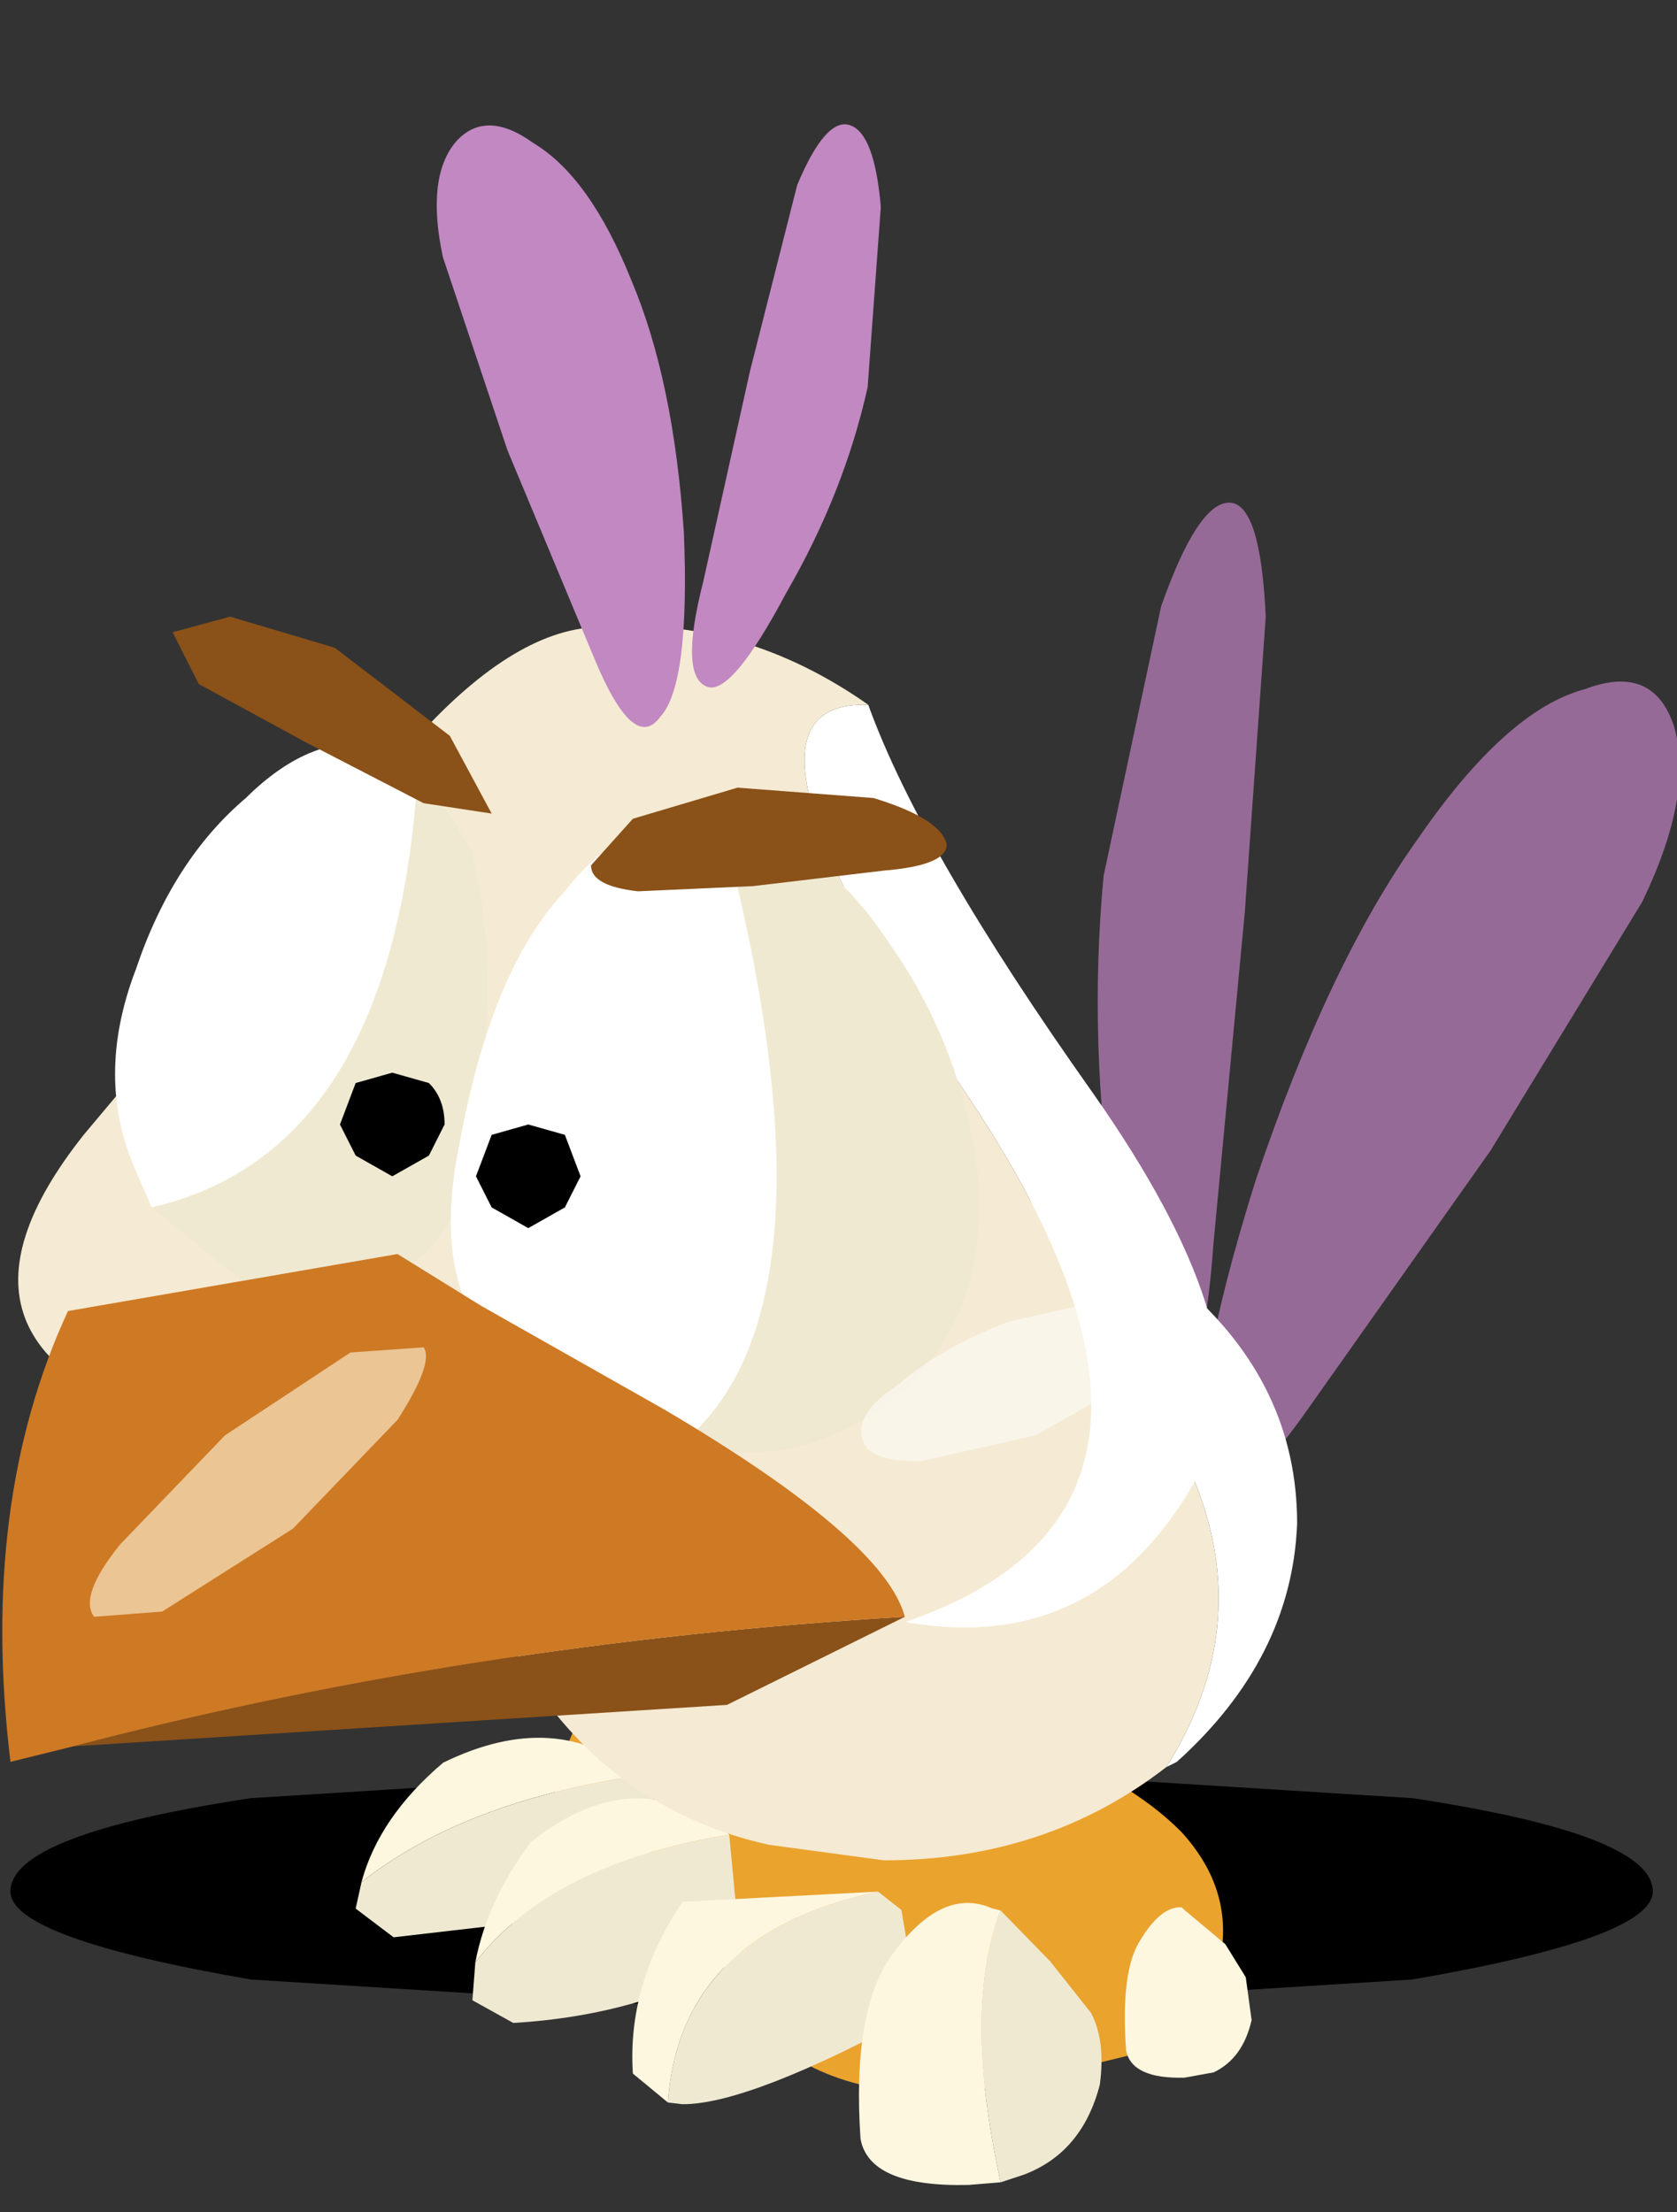 <?xml version="1.0"?>
<svg xmlns="http://www.w3.org/2000/svg" xmlns:xlink="http://www.w3.org/1999/xlink" width="35.75px" height="47.15px"><rect width="100%" height="100%" fill="#333333" stroke="none"/><g transform="matrix(1, 0, 0, 1, -2.75, -9.6)"><use xlink:href="#object-0" width="16.05" height="21.35" transform="matrix(2.23, 0, 0, 2.209, 2.75, 9.6)"/></g><defs><g transform="matrix(1, 0, 0, 1, 7.5, 17.95)" id="object-0"><use xlink:href="#object-1" width="15.7" height="2.45" transform="matrix(1, 0, 0, 1, -7.4, -0.95)"/><use xlink:href="#object-3" width="5.55" height="9.5" transform="matrix(1, 0, 0, 1, 3, -13.1)"/><use xlink:href="#object-5" width="10.4" height="6.35" transform="matrix(0.558, -0.046, 0, 0.558, -4.1, -1.85)"/><use xlink:href="#object-7" width="10.6" height="7.7" transform="matrix(0.558, -0.046, 0, 0.558, -1.45, -0.9)"/><use xlink:href="#object-9" width="7.75" height="6.5" transform="matrix(1, 0, 0, 1, -2.85, -6.5)"/><use xlink:href="#object-11" width="11.65" height="11.05" transform="matrix(1, 0, 0, 1, -7.5, -12)"/><use xlink:href="#object-13" width="5.55" height="9.5" transform="matrix(-0.778, -0.273, -0.213, 0.611, 1.6, -16.4)"/></g><g transform="matrix(1, 0, 0, 1, 7.85, 1.2)" id="object-1"><use xlink:href="#object-2" width="15.7" height="2.45" transform="matrix(1, 0, 0, 1, -7.85, -1.2)"/></g><g transform="matrix(1, 0, 0, 1, 7.85, 1.2)" id="object-2"><path fill-rule="evenodd" fill="#000000" stroke="none" d="M5.55 -0.85Q7.85 -0.5 7.85 0.05Q7.85 0.5 5.55 0.9L0 1.25L-5.55 0.9Q-7.85 0.5 -7.85 0.05Q-7.85 -0.5 -5.55 -0.85L0 -1.2L5.55 -0.85"/></g><g transform="matrix(1, 0, 0, 1, 0.85, 8.35)" id="object-3"><use xlink:href="#object-4" width="5.55" height="9.5" transform="matrix(1, 0, 0, 1, -0.85, -8.35)"/></g><g transform="matrix(1, 0, 0, 1, 0.85, 8.35)" id="object-4"><path fill-rule="evenodd" fill="#966a97" stroke="none" d="M0.4 -8.35Q0.7 -8.35 0.75 -7.25L0.55 -4.4L0.25 -1.2Q0.15 0.25 -0.2 0.25Q-0.5 0.25 -0.7 -1.45Q-0.95 -3.15 -0.8 -4.75L-0.25 -7.35Q0.1 -8.35 0.4 -8.35M3.8 -6.55Q4.45 -6.8 4.65 -6.2Q4.85 -5.55 4.35 -4.5L2.9 -2.1L1.15 0.4Q0.35 1.55 0.2 0.9Q0 0.3 0.65 -1.8Q1.35 -3.9 2.2 -5.1Q3.05 -6.35 3.8 -6.55"/></g><g transform="matrix(1, 0, 0, 1, 7.05, 1.65)" id="object-5"><use xlink:href="#object-6" width="10.4" height="6.35" transform="matrix(1, 0, 0, 1, -7.05, -1.65)"/></g><g transform="matrix(1, 0, 0, 1, 7.05, 1.65)" id="object-6"><path fill-rule="evenodd" fill="#fef7e0" stroke="none" d="M-2.55 0.1L-2.95 -0.3Q-2.8 -1.1 -2 -1.55Q-0.7 -1.9 0.1 -0.75L0.1 -0.5Q-1.65 -1.05 -2.55 0.1"/><path fill-rule="evenodd" fill="#d9ceb4" stroke="none" d="M0.1 -0.5L0 0.5L-2.55 0.1Q-1.65 -1.05 0.1 -0.5"/><path fill-rule="evenodd" fill="#eaa32d" stroke="none" d="M-3.3 -0.3L-2.85 -0.85L-0.7 -1.05L0.8 -1.25Q2.3 -0.5 2.95 0.4Q3.5 1.25 3.3 2.15L2.95 3.45L0.25 3.95Q-1.55 4.3 -3.05 3.3Q-4.15 1.45 -3.3 -0.3"/><path fill-rule="evenodd" fill="#fef7e0" stroke="none" d="M-6.95 2.05Q-6.65 0.95 -5.55 0.1Q-3.6 -0.7 -2.2 0.6Q-5.2 0.8 -6.95 2.05"/><path fill-rule="evenodd" fill="#f0e9d2" stroke="none" d="M-2.2 0.6L-1.95 0.85L-2.05 2.9L-6.4 3.05L-7.05 2.5L-6.95 2.05Q-5.2 0.8 -2.2 0.6"/><path fill-rule="evenodd" fill="#fef7e0" stroke="none" d="M-5 3.6Q-4.8 2.55 -4.05 1.6Q-2.25 0.3 -0.65 1.75Q-3.7 2 -5 3.6"/><path fill-rule="evenodd" fill="#f0e9d2" stroke="none" d="M-5 3.6Q-3.7 2 -0.65 1.75L-0.45 3.9Q-2.15 4.75 -4.35 4.7L-5.05 4.25L-5 3.6"/></g><g transform="matrix(1, 0, 0, 1, 6.65, 1)" id="object-7"><use xlink:href="#object-8" width="10.6" height="7.7" transform="matrix(1, 0, 0, 1, -6.65, -1)"/></g><g transform="matrix(1, 0, 0, 1, 6.65, 1)" id="object-8"><path fill-rule="evenodd" fill="#eaa32d" stroke="none" d="M-2 -0.6L-0.05 -1Q1.85 -0.1 2.75 0.9Q3.55 1.85 3.45 2.9L3.3 4.45L0.55 4.9Q-2 5.4 -3.65 4.4Q-5.15 2.5 -4.5 1.1Q-3.9 -0.3 -2 -0.6"/><path fill-rule="evenodd" fill="#f0e9d2" stroke="none" d="M-6.05 4.85Q-5.85 1.95 -2.45 1.5L-2.05 1.85L-1.75 3.65Q-4.65 5 -5.8 4.9L-6.05 4.85"/><path fill-rule="evenodd" fill="#fef7e0" stroke="none" d="M-2.45 1.5Q-5.85 1.95 -6.05 4.85L-6.65 4.3Q-6.75 2.75 -5.8 1.4L-2.45 1.5"/><path fill-rule="evenodd" fill="#f0e9d2" stroke="none" d="M-0.35 2L0.5 2.95L1.2 3.9Q1.45 4.4 1.35 5.15Q1.05 6.3 0.05 6.6L-0.35 6.7Q-1 3.65 -0.35 2"/><path fill-rule="evenodd" fill="#fef7e0" stroke="none" d="M-0.35 6.7L-0.9 6.7Q-2.6 6.6 -2.75 5.75Q-2.9 3.5 -2.2 2.6Q-1.35 1.5 -0.5 1.95L-0.35 2Q-1 3.65 -0.35 6.7"/><path fill-rule="evenodd" fill="#fef7e0" stroke="none" d="M3.5 2.9L3.85 3.5L3.95 4.25Q3.8 4.9 3.3 5.1L2.8 5.15Q1.9 5.1 1.8 4.6Q1.7 3.2 2.05 2.7Q2.4 2.15 2.75 2.2L2.8 2.25L3.5 2.9"/></g><g transform="matrix(1, 0, 0, 1, 3.85, 3.25)" id="object-9"><use xlink:href="#object-10" width="7.75" height="6.5" transform="matrix(1, 0, 0, 1, -3.85, -3.25)"/></g><g transform="matrix(1, 0, 0, 1, 3.85, 3.25)" id="object-10"><path fill-rule="evenodd" fill="#ffffff" stroke="none" d="M0.55 -3.25Q1.85 -3.15 2.8 -2.3Q3.9 -1.35 3.9 0Q3.85 1.3 2.75 2.3L2.65 2.35Q4.3 -0.3 0.5 -3.2L0.55 -3.25"/><path fill-rule="evenodd" fill="#f2b89a" stroke="none" d="M0.55 -3.25L0.5 -3.2L0.5 -3.25L0.55 -3.25"/><path fill-rule="evenodd" fill="#f5ead3" stroke="none" d="M0.5 -3.2Q4.3 -0.3 2.65 2.35Q1.5 3.25 -0.05 3.25L-1.15 3.1Q-2.05 2.9 -2.75 2.3Q-3.85 1.3 -3.85 0Q-3.8 -1.35 -2.65 -2.3Q-1.5 -3.3 0.1 -3.25L0.5 -3.25L0.5 -3.2"/></g><g transform="matrix(1, 0, 0, 1, 5.8, 5.5)" id="object-11"><use xlink:href="#object-12" width="11.65" height="11.05" transform="matrix(1, 0, 0, 1, -5.8, -5.5)"/></g><g transform="matrix(1, 0, 0, 1, 5.8, 5.5)" id="object-12"><path fill-rule="evenodd" fill="#ffffff" stroke="none" d="M2.5 -4.65Q3 -3.25 4.65 -0.9Q6.25 1.4 5.75 2.6Q4.8 4.55 2.85 4.2Q6.05 3.1 3.5 -0.8Q0.9 -4.7 2.5 -4.65"/><path fill-rule="evenodd" fill="#f5ead3" stroke="none" d="M2.85 4.2L-3.95 2.35Q-6.65 1.6 -5 -0.5L-1.8 -4.35Q-0.85 -5.4 -0.05 -5.4Q1.3 -5.5 2.5 -4.65Q0.9 -4.7 3.5 -0.8Q6.05 3.1 2.85 4.2"/><path fill-rule="evenodd" fill="#f0e9d2" stroke="none" d="M-1.8 -4.1L-1.3 -3.25Q-1.05 -2.4 -1.2 -0.85Q-1.35 0.65 -2.1 0.85L-3.5 0.9L-4.35 0.2Q-2 -0.35 -1.8 -4.1"/><path fill-rule="evenodd" fill="#ffffff" stroke="none" d="M-1.8 -4.1Q-2 -0.35 -4.35 0.2L-4.5 -0.15Q-4.9 -1.05 -4.5 -2.1Q-4.15 -3.15 -3.45 -3.75Q-2.8 -4.4 -2.15 -4.25L-1.8 -4.1"/><path fill-rule="evenodd" fill="#f0e9d2" stroke="none" d="M1.1 -3.5L1.15 -3.5Q2.05 -3.35 2.7 -2.35Q3.4 -1.35 3.55 -0.1Q3.65 1.2 2.85 1.95Q2.05 2.65 1.15 2.55L0.75 2.45Q2.3 1.1 1.1 -3.5"/><path fill-rule="evenodd" fill="#ffffff" stroke="none" d="M0.75 2.45L-0.75 1.8Q-1.75 1.2 -1.4 -0.45Q-1.1 -2.1 -0.4 -2.85Q0.2 -3.65 1.1 -3.5Q2.3 1.1 0.75 2.45"/><path fill-rule="evenodd" fill="#8a5118" stroke="none" d="M2.85 4.15L1.15 5L-5.1 5.4Q-1.3 4.4 2.85 4.15"/><path fill-rule="evenodd" fill="#ce7924" stroke="none" d="M-5.1 5.4L-5.7 5.55Q-6 3.05 -5.15 1.2L-2 0.65L-1.2 1.15L0.55 2.15Q2.65 3.4 2.85 4.15Q-1.3 4.4 -5.1 5.4"/><path fill-rule="evenodd" fill="#8a5118" stroke="none" d="M1.4 -2.9L0.3 -2.85Q-0.15 -2.9 -0.15 -3.1L0.25 -3.55L1.25 -3.85L2.55 -3.75Q3.2 -3.55 3.25 -3.3Q3.25 -3.1 2.65 -3.05L1.4 -2.9M-1.75 -3.7L-2.9 -4.3L-3.9 -4.85L-4.15 -5.35L-3.6 -5.5L-2.6 -5.2L-1.5 -4.35L-1.1 -3.6L-1.75 -3.7"/><path fill-rule="evenodd" fill="#000000" stroke="none" d="M-0.4 0.2L-0.75 0.4L-1.1 0.2L-1.25 -0.1L-1.1 -0.5L-0.75 -0.6L-0.4 -0.5L-0.25 -0.1L-0.4 0.2"/><path fill-rule="evenodd" fill="#000000" stroke="none" d="M-1.7 -0.3L-2.05 -0.1L-2.4 -0.3L-2.55 -0.6L-2.4 -1L-2.05 -1.1L-1.7 -1Q-1.55 -0.85 -1.55 -0.6L-1.7 -0.3"/><path fill-rule="evenodd" fill="#ffffff" fill-opacity="0.502" stroke="none" d="M2.45 2.45Q2.35 2.2 2.8 1.9Q3.2 1.55 3.85 1.3L4.95 1.05L5.5 1.25L5.15 1.8L4.1 2.4L3 2.65Q2.5 2.65 2.45 2.45"/><path fill-rule="evenodd" fill="#fff8e0" fill-opacity="0.6" stroke="none" d="M-2 2.25L-3 3.3L-4.25 4.1L-4.9 4.15Q-5.05 3.95 -4.65 3.45L-3.65 2.4L-2.45 1.6L-1.75 1.55Q-1.65 1.7 -2 2.25"/></g><g transform="matrix(1, 0, 0, 1, 0.85, 8.35)" id="object-13"><use xlink:href="#object-14" width="5.55" height="9.5" transform="matrix(1, 0, 0, 1, -0.85, -8.35)"/></g><g transform="matrix(1, 0, 0, 1, 0.85, 8.35)" id="object-14"><path fill-rule="evenodd" fill="#c188c2" stroke="none" d="M0.4 -8.35Q0.7 -8.35 0.75 -7.25L0.55 -4.4L0.25 -1.2Q0.15 0.25 -0.2 0.25Q-0.5 0.25 -0.7 -1.45Q-0.95 -3.15 -0.8 -4.75L-0.25 -7.35Q0.1 -8.35 0.4 -8.35M3.8 -6.55Q4.45 -6.8 4.65 -6.2Q4.85 -5.55 4.35 -4.5L2.9 -2.1L1.15 0.4Q0.35 1.55 0.2 0.9Q0 0.3 0.65 -1.8Q1.35 -3.9 2.2 -5.1Q3.05 -6.35 3.8 -6.55"/></g></defs></svg>
